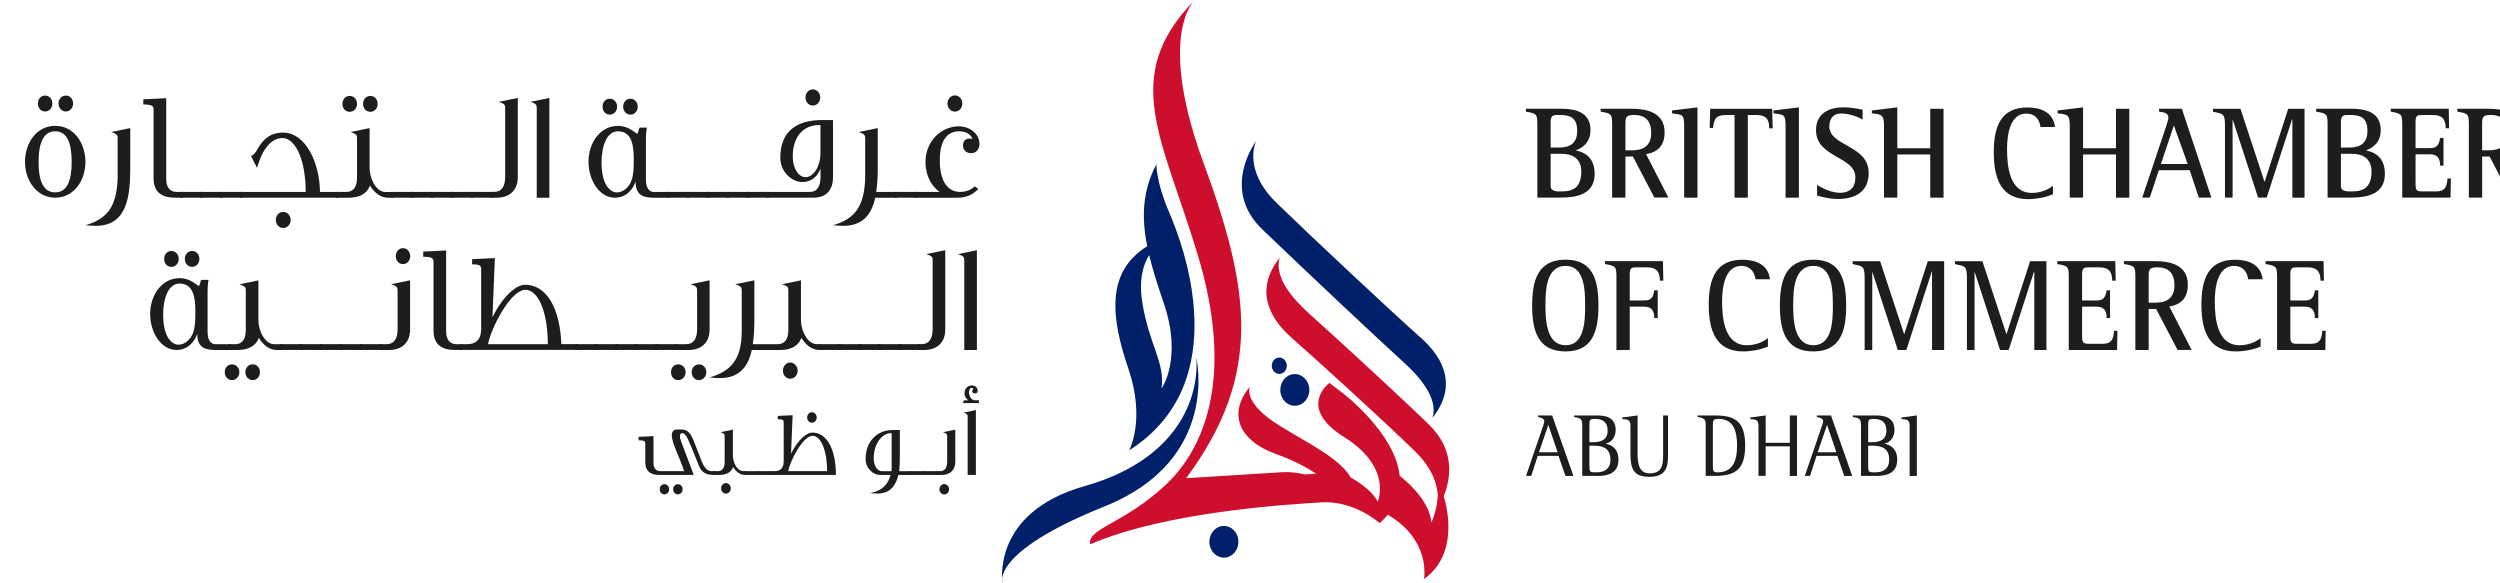 <?xml version="1.0" encoding="UTF-8"?>
<svg xmlns="http://www.w3.org/2000/svg" width="300" height="70" viewBox="0 0 300 70" fill="none">
  <g clip-path="url(#clip0_3037_1705)">
    <path d="M170.455 40.49C167.304 37.715 157.344 28.393 153.19 24.351C149.036 20.308 150.738 16.927 150.738 16.927C150.738 16.927 146.408 22.657 151.471 27.522C156.528 32.388 166.186 41.451 168.367 43.41C170.29 45.133 172.626 47.776 171.91 50.131C174.758 46.515 173.507 43.175 170.455 40.49Z" fill="#002169"></path>
    <path d="M143.264 0.102C143.297 0.066 143.33 0.036 143.363 0C143.363 0 143.324 0.03 143.264 0.102Z" fill="#D01140"></path>
    <path d="M171.46 50.93C166.402 46.064 159.29 39.601 157.109 37.643C155.186 35.919 152.85 33.277 153.566 30.922C150.718 34.538 151.969 37.878 155.021 40.562C158.172 43.337 165.587 50.059 169.741 54.101C171.89 56.191 172.474 58.108 172.534 59.465C172.463 61.255 171.768 62.684 171.768 62.684C171.515 60.33 169.471 58.294 167.962 57.092C167.422 51.903 161.053 47.116 161.053 47.116L159.533 45.95C159.533 45.95 155.544 48.852 161.334 52.479C167.13 56.107 165.328 60.204 165.328 60.204C164.684 58.942 163.196 57.921 162.089 57.303C160.75 55.014 157.356 53.416 153.583 51.104C149.054 48.329 149.985 46.413 149.985 46.413C147.346 49.566 148.558 52.876 153.208 54.516C155.208 55.218 156.789 56.083 157.94 56.84L156.602 56.936C155.72 56.72 154.784 56.606 153.864 56.666C151.621 56.804 144.124 57.273 142.344 57.381C151.572 44.911 150.024 34.796 144.438 19.594C139.259 5.502 142.625 0.823 143.259 0.103C134.433 9.244 139.479 16.5 143.732 30.592C148.002 44.737 144.867 53.501 139.87 58.192C134.879 62.883 130.516 63.351 130.802 65.327C139.915 61.375 154.734 60.522 158.618 60.282C162.502 60.042 165.571 62.775 165.571 62.775C165.94 62.438 166.254 62.102 166.535 61.76C171.779 64.859 170.881 69.484 170.881 69.484C174.947 66.583 173.752 61.213 173.25 59.537C174.093 57.435 174.65 54.011 171.449 50.93H171.46Z" fill="#CE0E2D"></path>
    <path d="M143.561 42.935C143.561 42.935 146.491 55.176 132.575 60.756C118.659 66.336 120.301 70 120.301 70C120.301 70 118.847 61.531 130.162 58.329C141.473 55.128 143.886 47.596 143.561 42.935Z" fill="#002169"></path>
    <path d="M140.293 25.462C138.696 21.768 138.773 19.695 138.773 19.695C137.098 22.897 136.96 26.008 137.665 29.546C132.581 32.693 133.39 38.328 135.412 44.268C137.5 50.395 135.495 54.047 135.495 54.047C148.375 45.86 141.891 29.156 140.293 25.462ZM139.384 46.617C139.836 43.529 137.891 41.385 137.076 36.309C136.613 33.408 137.258 31.618 137.902 30.609C138.327 32.387 138.933 34.279 139.643 36.351C141.946 43.067 139.384 46.617 139.384 46.617Z" fill="#002169"></path>
    <path d="M157.119 46.683C157.175 47.728 156.442 48.629 155.478 48.689C154.514 48.749 153.693 47.95 153.638 46.899C153.583 45.854 154.315 44.953 155.279 44.893C156.244 44.833 157.064 45.632 157.119 46.683Z" fill="#002169"></path>
    <path d="M154.418 43.829C154.446 44.37 154.066 44.838 153.57 44.868C153.074 44.898 152.644 44.484 152.617 43.943C152.589 43.402 152.969 42.934 153.465 42.904C153.961 42.874 154.391 43.288 154.418 43.829Z" fill="#002169"></path>
    <path d="M187.384 23.713H184.481V15.208C184.481 13.707 184.481 13.622 183.104 13.4V13.052H187.417C189.031 13.052 190.86 13.448 190.86 15.617C190.86 16.884 190.161 17.659 189.119 18.025V18.055C190.541 18.355 191.356 19.227 191.356 20.872C191.356 23.329 189.164 23.707 187.39 23.707L187.384 23.713ZM187.197 13.797C186.514 13.797 186.078 13.73 186.078 14.62V17.707H187.054C188.332 17.707 189.263 17.25 189.263 15.695C189.263 14.139 188.436 13.797 187.202 13.797H187.197ZM187.401 18.458H186.078V22.32C186.078 23.065 187.009 22.968 187.472 22.968C188.998 22.968 189.753 22.272 189.753 20.578C189.753 19.01 188.679 18.458 187.401 18.458Z" fill="#1D1D1B"></path>
    <path d="M198.524 23.713L195.951 18.788H195.053V23.713H193.455V15.208C193.455 13.688 193.455 13.622 192.078 13.4V13.052H195.813C197.571 13.052 199.752 13.466 199.752 15.887C199.752 17.485 198.909 18.265 197.532 18.5L200.204 23.707H198.535L198.524 23.713ZM196.028 13.797C194.981 13.797 195.053 14.223 195.053 15.22V18.037H195.879C197.141 18.037 198.144 17.533 198.144 15.977C198.144 14.421 197.405 13.791 196.023 13.791L196.028 13.797Z" fill="#1D1D1B"></path>
    <path d="M202.099 23.713V15.148C202.099 13.707 201.912 13.773 200.645 13.599V13.25L203.697 12.884V23.72H202.099V23.713Z" fill="#1D1D1B"></path>
    <path d="M212.307 15.4C212.307 14.163 211.812 13.802 210.726 13.802H209.74V23.719H208.143V13.802H207.14C206.038 13.802 205.658 14.151 205.57 15.352H205.162L205.223 13.058H212.66L212.721 15.4H212.313H212.307Z" fill="#1D1D1B"></path>
    <path d="M214.269 23.713V15.148C214.269 13.707 214.082 13.773 212.814 13.599V13.25L215.867 12.884V23.72H214.269V23.713Z" fill="#1D1D1B"></path>
    <path d="M220.588 23.888C219.729 23.888 218.875 23.696 218.049 23.473V22.188C218.847 22.693 219.878 23.137 220.825 23.137C221.927 23.137 222.643 22.548 222.643 21.287C222.643 18.722 217.922 18.956 217.922 15.617C217.922 13.557 219.564 12.878 221.189 12.878C221.971 12.878 222.742 13.004 223.514 13.16V14.332C222.726 13.917 221.784 13.617 220.913 13.617C220.043 13.617 219.52 14.205 219.52 15.154C219.52 17.593 224.241 17.371 224.241 20.759C224.241 23.119 222.467 23.876 220.594 23.876L220.588 23.888Z" fill="#1D1D1B"></path>
    <path d="M231.627 23.713V18.536H227.677V23.713H226.079V15.148C226.079 13.773 225.848 13.737 224.625 13.599V13.25L227.677 12.884V17.791H231.627V13.058H233.225V23.72H231.627V23.713Z" fill="#1D1D1B"></path>
    <path d="M244.855 15.226C244.723 14.211 244.1 13.628 243.152 13.628C241.175 13.628 240.844 16.223 240.844 17.875C240.844 20.091 241.191 23.149 243.825 23.149C244.695 23.149 245.643 22.866 246.353 22.296V23.311C245.466 23.689 244.32 23.899 243.378 23.899C240.122 23.899 239.252 21.395 239.252 18.277C239.252 15.16 240.122 12.896 243.29 12.896C244.772 12.896 246.37 13.388 246.601 15.238H244.86L244.855 15.226Z" fill="#1D1D1B"></path>
    <path d="M253.918 23.713V18.536H249.968V23.713H248.37V15.148C248.37 13.773 248.139 13.737 246.916 13.599V13.25L249.968 12.884V17.791H253.918V13.058H255.516V23.72H253.918V23.713Z" fill="#1D1D1B"></path>
    <path d="M263.856 23.713L262.765 20.422H259.063L257.972 23.713H257.068L259.961 15.082C260.021 14.926 260.209 14.289 260.209 14.145C260.209 13.478 259.542 13.478 259.09 13.4V13.052H261.823L265.365 23.713H263.856ZM260.864 15.052L259.311 19.677H262.522L260.864 15.052Z" fill="#1D1D1B"></path>
    <path d="M275.084 23.713V14.289H275.056L272.004 23.713H270.974L267.939 14.385H267.911V23.713H266.996V15.082C266.996 13.61 266.776 13.67 265.559 13.406V13.058H268.859L271.734 21.797H271.762L274.583 13.058H276.544V23.719H275.089L275.084 23.713Z" fill="#1D1D1B"></path>
    <path d="M282.214 23.713H279.311V15.208C279.311 13.707 279.311 13.622 277.934 13.4V13.052H282.247C283.861 13.052 285.69 13.448 285.69 15.617C285.69 16.884 284.991 17.659 283.95 18.025V18.055C285.371 18.355 286.186 19.227 286.186 20.872C286.186 23.329 283.994 23.707 282.22 23.707L282.214 23.713ZM282.027 13.797C281.344 13.797 280.909 13.73 280.909 14.62V17.707H281.884C283.162 17.707 284.093 17.25 284.093 15.695C284.093 14.139 283.266 13.797 282.032 13.797H282.027ZM282.231 18.458H280.909V22.32C280.909 23.065 281.84 22.968 282.302 22.968C283.828 22.968 284.583 22.272 284.583 20.578C284.583 19.01 283.509 18.458 282.231 18.458Z" fill="#1D1D1B"></path>
    <path d="M294.064 23.713H288.268V15.208C288.268 13.688 288.251 13.64 286.891 13.4V13.052H293.849L293.893 15.394H293.485C293.485 14.205 292.945 13.797 291.915 13.797H290.78C290.113 13.797 289.866 13.815 289.866 14.62V17.773H291.623C292.449 17.773 292.681 17.358 292.813 16.554H293.221V19.881H292.813C292.813 18.992 292.466 18.518 291.623 18.518H289.866V22.049C289.866 22.921 290.042 22.968 290.78 22.968H292.394C293.38 22.968 293.628 22.428 293.7 21.419H294.108L294.064 23.713Z" fill="#1D1D1B"></path>
    <path d="M301.33 23.713L298.757 18.788H297.859V23.713H296.262V15.208C296.262 13.688 296.262 13.622 294.879 13.4V13.052H298.614C300.372 13.052 302.548 13.466 302.548 15.887C302.548 17.485 301.705 18.265 300.327 18.5L302.999 23.707H301.33V23.713ZM298.829 13.797C297.782 13.797 297.854 14.223 297.854 15.22V18.037H298.68C299.942 18.037 300.944 17.533 300.944 15.977C300.944 14.421 300.201 13.791 298.823 13.791L298.829 13.797Z" fill="#1D1D1B"></path>
    <path d="M187.879 42.172C184.64 42.172 183.857 39.83 183.857 36.706C183.857 33.583 184.568 31.162 187.879 31.162C191.19 31.162 191.813 33.649 191.813 36.706C191.813 39.763 191.085 42.172 187.879 42.172ZM187.879 31.907C185.538 31.907 185.455 34.82 185.455 36.706C185.455 38.592 185.631 41.427 187.879 41.427C190.127 41.427 190.215 38.544 190.215 36.706C190.215 34.868 190.171 31.907 187.879 31.907Z" fill="#1D1D1B"></path>
    <path d="M199.19 33.678C199.19 32.489 198.656 32.081 197.62 32.081H196.485C195.819 32.081 195.571 32.099 195.571 32.904V36.057H197.328C198.171 36.057 198.386 35.643 198.518 34.838H198.926V38.165H198.518C198.518 37.276 198.171 36.802 197.328 36.802H195.571V41.998H193.973V33.492C193.973 31.973 193.956 31.925 192.596 31.684V31.336H199.554L199.598 33.678H199.19Z" fill="#1D1D1B"></path>
    <path d="M210.655 33.505C210.523 32.489 209.9 31.907 208.958 31.907C206.981 31.907 206.65 34.502 206.65 36.153C206.65 38.37 206.997 41.427 209.625 41.427C210.495 41.427 211.443 41.145 212.154 40.574V41.589C211.267 41.968 210.121 42.172 209.173 42.172C205.917 42.172 205.047 39.673 205.047 36.55C205.047 33.426 205.917 31.168 209.085 31.168C210.567 31.168 212.165 31.66 212.396 33.511H210.655V33.505Z" fill="#1D1D1B"></path>
    <path d="M217.608 42.172C214.368 42.172 213.586 39.83 213.586 36.706C213.586 33.583 214.297 31.162 217.608 31.162C220.919 31.162 221.541 33.649 221.541 36.706C221.541 39.763 220.814 42.172 217.608 42.172ZM217.608 31.907C215.266 31.907 215.184 34.82 215.184 36.706C215.184 38.592 215.36 41.427 217.608 41.427C219.855 41.427 219.943 38.544 219.943 36.706C219.943 34.868 219.899 31.907 217.608 31.907Z" fill="#1D1D1B"></path>
    <path d="M231.844 41.997V32.573H231.816L228.764 41.997H227.734L224.698 32.669H224.671V41.997H223.756V33.366C223.756 31.894 223.541 31.954 222.318 31.69V31.342H225.613L228.489 40.081H228.516L231.337 31.342H233.298V42.003H231.844V41.997Z" fill="#1D1D1B"></path>
    <path d="M244.117 41.997V32.573H244.09L241.037 41.997H240.007L236.972 32.669H236.944V41.997H236.03V33.366C236.03 31.894 235.815 31.954 234.592 31.69V31.342H237.886L240.762 40.081H240.79L243.61 31.342H245.572V42.003H244.117V41.997Z" fill="#1D1D1B"></path>
    <path d="M254.05 41.998H248.254V33.492C248.254 31.973 248.238 31.925 246.877 31.684V31.336H253.835L253.879 33.678H253.471C253.471 32.489 252.931 32.081 251.901 32.081H250.766C250.1 32.081 249.852 32.099 249.852 32.904V36.057H251.609C252.436 36.057 252.667 35.643 252.799 34.838H253.207V38.165H252.799C252.799 37.276 252.452 36.802 251.609 36.802H249.852V40.334C249.852 41.205 250.028 41.253 250.766 41.253H252.381C253.367 41.253 253.615 40.712 253.686 39.697H254.094L254.05 41.992V41.998Z" fill="#1D1D1B"></path>
    <path d="M261.311 41.998L258.738 37.072H257.84V41.998H256.243V33.492C256.243 31.973 256.243 31.907 254.865 31.684V31.336H258.6C260.358 31.336 262.539 31.75 262.539 34.171C262.539 35.769 261.697 36.55 260.319 36.784L262.991 41.992H261.322L261.311 41.998ZM258.815 32.081C257.769 32.081 257.84 32.507 257.84 33.504V36.321H258.667C259.928 36.321 260.931 35.817 260.931 34.261C260.931 32.705 260.193 32.075 258.81 32.075L258.815 32.081Z" fill="#1D1D1B"></path>
    <path d="M269.778 33.505C269.646 32.489 269.023 31.907 268.081 31.907C266.104 31.907 265.773 34.502 265.773 36.153C265.773 38.37 266.12 41.427 268.748 41.427C269.618 41.427 270.566 41.145 271.277 40.574V41.589C270.39 41.968 269.244 42.172 268.296 42.172C265.04 42.172 264.17 39.673 264.17 36.55C264.17 33.426 265.04 31.168 268.208 31.168C269.69 31.168 271.288 31.66 271.519 33.511H269.778V33.505Z" fill="#1D1D1B"></path>
    <path d="M279.046 41.998H273.25V33.492C273.25 31.973 273.233 31.925 271.867 31.684V31.336H278.825L278.869 33.678H278.462C278.462 32.489 277.922 32.081 276.892 32.081H275.757C275.09 32.081 274.842 32.099 274.842 32.904V36.057H276.6C277.426 36.057 277.663 35.643 277.79 34.838H278.197V38.165H277.79C277.79 37.276 277.442 36.802 276.6 36.802H274.842V40.334C274.842 41.205 275.018 41.253 275.757 41.253H277.371C278.357 41.253 278.605 40.712 278.676 39.697H279.084L279.04 41.992L279.046 41.998Z" fill="#1D1D1B"></path>
    <path d="M187.852 57.103L187.02 54.701H184.53L183.748 57.103H183.125L185.169 51.121C185.23 50.947 185.318 50.724 185.318 50.538C185.318 50.184 184.794 50.094 184.557 50.034V49.853H186.26L188.81 57.109H187.852V57.103ZM185.797 50.989L184.673 54.274H186.915L185.797 50.989Z" fill="#1D1D1B"></path>
    <path d="M191.698 57.103H189.869V51.079C189.869 50.196 189.632 50.184 188.889 50.034V49.853H191.654C192.751 49.853 193.88 50.124 193.88 51.589C193.88 52.406 193.445 53.055 192.701 53.229V53.253C193.66 53.445 194.216 54.07 194.216 55.163C194.216 56.803 192.921 57.115 191.693 57.115L191.698 57.103ZM191.45 50.268C190.767 50.268 190.729 50.352 190.729 51.079V53.061H191.214C192.084 53.061 192.916 52.815 192.916 51.673C192.916 50.64 192.321 50.274 191.45 50.274V50.268ZM191.214 53.481H190.729V55.8C190.729 56.641 190.751 56.683 191.55 56.683C192.492 56.683 193.252 56.304 193.252 55.151C193.252 53.752 192.282 53.481 191.214 53.481Z" fill="#1D1D1B"></path>
    <path d="M200.1 55.602C199.89 56.887 199.031 57.218 197.935 57.218C196.056 57.218 195.654 56.31 195.654 54.461V51.079C195.654 50.304 195.241 50.346 194.662 50.28V50.1L196.513 49.853V54.467C196.513 55.578 196.651 56.803 197.946 56.803C199.411 56.803 199.576 55.89 199.576 54.551V49.853H200.16V54.425C200.16 54.821 200.16 55.223 200.1 55.608V55.602Z" fill="#1D1D1B"></path>
    <path d="M205.752 57.103H204.683V51.079C204.683 50.508 204.661 50.28 204.132 50.13C203.962 50.076 203.863 50.064 203.697 50.034V49.853H205.791C208.242 49.853 209.421 50.598 209.421 53.487C209.421 56.377 208.187 57.109 205.752 57.109V57.103ZM206.215 50.268C205.592 50.268 205.543 50.418 205.543 51.079V55.884C205.543 56.371 205.521 56.683 206.066 56.683C207.945 56.683 208.446 55.325 208.446 53.481C208.446 51.77 208.061 50.268 206.215 50.268Z" fill="#1D1D1B"></path>
    <path d="M214.775 57.103V53.559H211.877V57.103H211.017V51.079C211.017 50.292 210.61 50.358 210.031 50.28V50.1L211.882 49.853V53.139H214.78V49.853H215.64V57.109H214.78L214.775 57.103Z" fill="#1D1D1B"></path>
    <path d="M221.309 57.103L220.477 54.701H217.987L217.205 57.103H216.582L218.626 51.121C218.687 50.947 218.775 50.724 218.775 50.538C218.775 50.184 218.251 50.094 218.014 50.034V49.853H219.717L222.267 57.109H221.309V57.103ZM219.248 50.989L218.125 54.274H220.367L219.248 50.989Z" fill="#1D1D1B"></path>
    <path d="M225.149 57.103H223.32V51.079C223.32 50.196 223.084 50.184 222.34 50.034V49.853H225.111C226.207 49.853 227.337 50.124 227.337 51.589C227.337 52.406 226.901 53.055 226.158 53.229V53.253C227.116 53.445 227.667 54.07 227.667 55.163C227.667 56.803 226.373 57.115 225.144 57.115L225.149 57.103ZM224.902 50.268C224.218 50.268 224.18 50.352 224.18 51.079V53.061H224.665C225.535 53.061 226.367 52.815 226.367 51.673C226.367 50.64 225.772 50.274 224.902 50.274V50.268ZM224.665 53.481H224.18V55.8C224.18 56.641 224.202 56.683 225.001 56.683C225.943 56.683 226.703 56.304 226.703 55.151C226.703 53.752 225.733 53.481 224.665 53.481Z" fill="#1D1D1B"></path>
    <path d="M229.154 57.103V51.079C229.154 50.292 228.746 50.358 228.168 50.28V50.1L230.019 49.853V57.109H229.16L229.154 57.103Z" fill="#1D1D1B"></path>
    <path d="M3 19.431C3 17.221 4.339 15.101 6.625 15.101C8.911 15.101 10.25 17.221 10.25 19.431C10.25 21.642 8.889 23.72 6.625 23.72C4.361 23.72 3 21.6 3 19.431ZM6.283 12.422C6.283 12.944 5.92 13.377 5.407 13.377C4.895 13.377 4.548 12.944 4.548 12.422C4.548 11.899 4.89 11.467 5.407 11.467C5.925 11.467 6.283 11.881 6.283 12.422ZM8.603 19.431C8.603 17.053 7.986 15.755 6.625 15.755C5.264 15.755 4.631 17.047 4.631 19.431C4.631 21.816 5.248 23.083 6.625 23.083C8.002 23.083 8.603 21.774 8.603 19.431ZM8.774 12.422C8.774 12.944 8.393 13.377 7.898 13.377C7.402 13.377 7.022 12.944 7.022 12.422C7.022 11.899 7.385 11.467 7.898 11.467C8.41 11.467 8.774 11.881 8.774 12.422Z" fill="#1D1D1B"></path>
    <path d="M14.123 16.68C14.123 16.23 14.106 16.098 13.346 15.84L15.632 15.371V20.038C15.632 23.396 15.34 27.102 11.49 27.102C11.264 27.102 10.889 27.084 10.25 27.03C12.74 26.297 13.98 24.97 14.117 21.444V16.68H14.123Z" fill="#1D1D1B"></path>
    <path d="M18.437 13.155C18.437 12.704 18.178 12.536 17.197 12.536V11.917L19.946 11.785V21.456C19.946 22.447 20.36 22.975 21.081 23.029H21.941V23.72H20.977C19.517 23.72 18.431 23.155 18.431 21.378V13.149L18.437 13.155Z" fill="#1D1D1B"></path>
    <path d="M21.631 23.029H24.33V23.72H21.631V23.029Z" fill="#1D1D1B"></path>
    <path d="M24.023 23.029H26.723V23.72H24.023V23.029Z" fill="#1D1D1B"></path>
    <path d="M26.408 23.029H29.108V23.72H26.408V23.029Z" fill="#1D1D1B"></path>
    <path d="M40.589 23.029V23.72H28.816V23.029H36.689C36.656 18.794 35.295 16.566 33.907 16.566C32.375 16.566 31.378 18.218 30.849 20.146L30.128 18.74C30.403 18.59 30.574 18.44 30.833 18.007C31.433 16.938 32.243 15.911 33.962 15.911C36.694 15.911 38.364 19.563 38.397 23.035H40.595L40.589 23.029ZM34.882 26.387C34.882 26.951 34.469 27.36 33.989 27.36C33.51 27.36 33.097 26.945 33.097 26.387C33.097 25.828 33.51 25.431 33.989 25.431C34.469 25.431 34.882 25.846 34.882 26.387Z" fill="#1D1D1B"></path>
    <path d="M46.556 23.726C45.68 23.726 44.942 23.143 44.391 22.267C43.978 23.39 42.931 23.726 41.846 23.726H40.281V23.035H41.554C42.446 23.035 42.843 22.381 42.843 21.293V16.59C42.843 16.176 42.771 16.104 42.066 15.839L44.352 15.371V20.152C44.352 21.335 45.074 23.041 46.259 23.041H47.239V23.732H46.551L46.556 23.726ZM42.843 12.464C42.843 12.986 42.463 13.419 41.967 13.419C41.433 13.419 41.091 12.986 41.091 12.464C41.091 11.941 41.433 11.509 41.967 11.509C42.463 11.509 42.843 11.923 42.843 12.464ZM45.317 12.464C45.317 12.986 44.953 13.419 44.441 13.419C43.928 13.419 43.565 12.986 43.565 12.464C43.565 11.941 43.928 11.509 44.441 11.509C44.953 11.509 45.317 11.923 45.317 12.464Z" fill="#1D1D1B"></path>
    <path d="M46.93 23.029H49.629V23.72H46.93V23.029Z" fill="#1D1D1B"></path>
    <path d="M49.32 23.029H52.02V23.72H49.32V23.029Z" fill="#1D1D1B"></path>
    <path d="M51.711 23.029H54.41V23.72H51.711V23.029Z" fill="#1D1D1B"></path>
    <path d="M54.098 23.029H56.797V23.72H54.098V23.029Z" fill="#1D1D1B"></path>
    <path d="M56.488 23.029H59.188V23.72H56.488V23.029Z" fill="#1D1D1B"></path>
    <path d="M58.879 23.029H59.259C60.223 23.029 60.62 22.338 60.62 21.227V13.04C60.62 12.608 60.62 12.476 59.865 12.217L62.135 11.749V21.287C62.135 22.861 61.088 23.726 59.623 23.726H58.884V23.035L58.879 23.029Z" fill="#1D1D1B"></path>
    <path d="M64.41 13.04C64.41 12.608 64.394 12.476 63.672 12.217L65.925 11.749V23.726H64.41V13.046V13.04Z" fill="#1D1D1B"></path>
    <path d="M78.403 23.726C77.236 23.708 76.272 23.479 76.272 21.779C76.013 22.584 75.241 23.726 73.781 23.726C71.974 23.726 70.619 21.701 70.619 19.377C70.619 17.221 71.974 15.106 74.145 15.106C75.126 15.106 75.776 15.575 76.172 15.857C76.36 15.989 76.464 16.061 76.464 16.061C76.497 16.061 76.585 15.815 76.652 15.593C76.685 15.515 76.652 15.443 76.773 15.31H77.632C77.528 15.797 77.511 16.284 77.511 16.68V21.533C77.511 22.038 77.599 22.957 78.403 23.035H80.326V23.726H78.403ZM72.184 19.491C72.184 22.248 73.286 23.089 74.007 23.089C74.85 23.089 75.588 22.398 75.864 21.401C76.018 20.837 76.051 20.128 76.051 19.131C76.051 17.539 75.864 15.755 74.145 15.755C72.806 15.755 72.184 17.557 72.184 19.485V19.491ZM74.057 12.8C74.057 13.322 73.677 13.755 73.181 13.755C72.647 13.755 72.305 13.322 72.305 12.8C72.305 12.277 72.647 11.845 73.181 11.845C73.677 11.845 74.057 12.277 74.057 12.8ZM76.53 12.8C76.53 13.322 76.167 13.755 75.654 13.755C75.142 13.755 74.778 13.322 74.778 12.8C74.778 12.277 75.142 11.845 75.654 11.845C76.167 11.845 76.53 12.277 76.53 12.8Z" fill="#1D1D1B"></path>
    <path d="M80.018 23.029H82.717V23.72H80.018V23.029Z" fill="#1D1D1B"></path>
    <path d="M82.408 23.029H85.108V23.72H82.408V23.029Z" fill="#1D1D1B"></path>
    <path d="M84.799 23.029H87.498V23.72H84.799V23.029Z" fill="#1D1D1B"></path>
    <path d="M87.186 23.029H89.885V23.72H87.186V23.029Z" fill="#1D1D1B"></path>
    <path d="M89.576 23.029H92.276V23.72H89.576V23.029Z" fill="#1D1D1B"></path>
    <path d="M91.961 23.029H97.189C98.082 23.029 98.462 22.314 98.462 21.227V20.236C98.049 21.323 97.222 21.846 96.264 21.846C95.112 21.846 93.636 20.704 93.636 18.921C93.636 15.641 95.735 14.404 98.671 14.404H99.96V21.281C99.96 22.855 99.101 23.72 97.624 23.72H91.966V23.029H91.961ZM98.445 15.01H98.258C96.743 15.01 95.129 16.019 95.129 18.812C95.129 19.918 95.647 21.209 96.644 21.269C97.657 21.251 98.451 19.918 98.451 18.44V15.01H98.445ZM98.429 11.695C98.429 12.259 98.016 12.668 97.536 12.668C97.057 12.668 96.66 12.253 96.66 11.695C96.66 11.136 97.073 10.722 97.536 10.722C97.999 10.722 98.429 11.136 98.429 11.695Z" fill="#1D1D1B"></path>
    <path d="M103.822 16.68C103.822 16.23 103.806 16.098 103.046 15.84L105.332 15.371V20.038C105.332 21.047 105.299 22.08 105.145 23.035H107.657V23.726H105.029C104.616 25.636 103.602 27.102 101.195 27.102C100.969 27.102 100.594 27.084 99.955 27.03C102.445 26.297 103.685 24.97 103.822 21.444V16.68Z" fill="#1D1D1B"></path>
    <path d="M107.332 23.029H110.032V23.72H107.332V23.029Z" fill="#1D1D1B"></path>
    <path d="M109.719 23.029H112.743C111.713 22.278 111.057 21.005 111.057 19.449C111.057 16.956 112.931 15.16 115.063 15.16C116.352 15.16 117.536 16.019 117.536 17.281C117.536 17.863 117.156 18.386 116.539 18.386C115.922 18.386 115.558 17.971 115.558 17.449C115.558 16.926 115.85 16.626 116.368 16.626C116.489 16.626 116.594 16.644 116.71 16.662C116.467 16.157 115.988 15.761 115.112 15.761C113.581 15.761 112.776 16.944 112.776 19.245C112.776 21.419 113.515 23.029 115.217 23.029C115.955 23.029 116.523 22.782 116.969 22.356L117.398 22.674C116.765 23.347 115.972 23.726 114.908 23.726H109.719V23.035V23.029ZM115.481 12.421C115.481 12.986 115.068 13.394 114.589 13.394C114.11 13.394 113.696 12.98 113.696 12.421C113.696 11.863 114.11 11.448 114.589 11.448C115.068 11.448 115.481 11.863 115.481 12.421Z" fill="#1D1D1B"></path>
    <path d="M25.802 41.997C24.634 41.979 23.67 41.751 23.67 40.051C23.411 40.856 22.64 41.997 21.18 41.997C19.373 41.997 18.018 39.973 18.018 37.648C18.018 35.492 19.373 33.378 21.543 33.378C22.524 33.378 23.174 33.846 23.571 34.129C23.758 34.261 23.863 34.333 23.863 34.333C23.896 34.333 23.984 34.087 24.05 33.864C24.083 33.786 24.05 33.714 24.171 33.582H25.031C24.926 34.069 24.91 34.555 24.91 34.952V39.805C24.91 40.309 24.998 41.228 25.802 41.306H27.725V41.997H25.802ZM19.577 37.763C19.577 40.52 20.678 41.36 21.4 41.36C22.243 41.36 22.981 40.67 23.257 39.673C23.411 39.108 23.444 38.399 23.444 37.402C23.444 35.81 23.257 34.026 21.538 34.026C20.199 34.026 19.577 35.828 19.577 37.757V37.763ZM21.45 31.071C21.45 31.594 21.07 32.026 20.574 32.026C20.039 32.026 19.698 31.594 19.698 31.071C19.698 30.549 20.039 30.116 20.574 30.116C21.07 30.116 21.45 30.549 21.45 31.071ZM23.929 31.071C23.929 31.594 23.565 32.026 23.053 32.026C22.541 32.026 22.177 31.594 22.177 31.071C22.177 30.549 22.541 30.116 23.053 30.116C23.565 30.116 23.929 30.549 23.929 31.071Z" fill="#1D1D1B"></path>
    <path d="M28.723 44.658C28.723 45.181 28.343 45.614 27.847 45.614C27.312 45.614 26.971 45.181 26.971 44.658C26.971 44.136 27.312 43.721 27.847 43.721C28.343 43.721 28.723 44.136 28.723 44.658ZM33.207 41.998C32.331 41.998 31.593 41.415 31.058 40.538C30.645 41.661 29.582 41.998 28.513 41.998H27.411V41.307H28.205C29.114 41.307 29.494 40.652 29.494 39.565V34.862C29.494 34.447 29.428 34.375 28.739 34.111L31.009 33.643V38.424C31.009 39.607 31.731 41.307 32.932 41.307H33.896V41.998H33.207ZM31.196 44.658C31.196 45.181 30.833 45.614 30.32 45.614C29.808 45.614 29.444 45.181 29.444 44.658C29.444 44.136 29.808 43.721 30.32 43.721C30.833 43.721 31.196 44.136 31.196 44.658Z" fill="#1D1D1B"></path>
    <path d="M33.588 41.301H36.287V41.992H33.588V41.301Z" fill="#1D1D1B"></path>
    <path d="M35.973 41.301H38.672V41.992H35.973V41.301Z" fill="#1D1D1B"></path>
    <path d="M38.363 41.301H41.063V41.992H38.363V41.301Z" fill="#1D1D1B"></path>
    <path d="M40.754 41.301H43.453V41.992H40.754V41.301Z" fill="#1D1D1B"></path>
    <path d="M43.139 41.301H45.838V41.992H43.139V41.301Z" fill="#1D1D1B"></path>
    <path d="M45.531 41.301H46.424C47.333 41.283 47.713 40.586 47.713 39.499V34.946C47.713 34.495 47.696 34.363 46.942 34.105L49.211 33.636V39.559C49.211 41.133 48.181 41.998 46.721 41.998H45.537V41.307L45.531 41.301ZM49.228 30.735C49.228 31.258 48.864 31.69 48.352 31.69C47.84 31.69 47.492 31.258 47.492 30.735C47.492 30.213 47.856 29.78 48.352 29.78C48.848 29.78 49.228 30.195 49.228 30.735Z" fill="#1D1D1B"></path>
    <path d="M52.027 31.426C52.027 30.976 51.768 30.808 50.787 30.808V30.189L53.536 30.057V39.727C53.536 40.718 53.949 41.247 54.671 41.301H55.531V41.992H54.566C53.106 41.992 52.021 41.427 52.021 39.649V31.42L52.027 31.426Z" fill="#1D1D1B"></path>
    <path d="M55.227 41.301H56.069C57.221 41.301 57.739 40.61 57.739 39.499V32.339C57.739 31.889 57.634 31.721 56.653 31.721V31.102L59.386 30.97L59.094 38.069C60.4 35.427 62.014 34.171 62.994 34.171C65.589 34.171 67.187 36.946 67.363 41.295H69.358V41.986H55.227V41.295V41.301ZM65.743 41.301C65.71 37.066 64.454 34.778 63.061 34.778C61.221 34.778 58.885 39.499 58.56 41.301H65.743Z" fill="#1D1D1B"></path>
    <path d="M69.043 41.301H71.742V41.992H69.043V41.301Z" fill="#1D1D1B"></path>
    <path d="M71.434 41.301H74.133V41.992H71.434V41.301Z" fill="#1D1D1B"></path>
    <path d="M73.82 41.301H76.52V41.992H73.82V41.301Z" fill="#1D1D1B"></path>
    <path d="M76.211 41.301H78.91V41.992H76.211V41.301Z" fill="#1D1D1B"></path>
    <path d="M78.602 41.301H81.301V41.992H78.602V41.301Z" fill="#1D1D1B"></path>
    <path d="M82.275 44.659C82.275 45.181 81.895 45.614 81.399 45.614C80.865 45.614 80.523 45.181 80.523 44.659C80.523 44.136 80.865 43.722 81.399 43.722C81.901 43.722 82.275 44.136 82.275 44.659ZM80.986 41.301H82.364C83.272 41.283 83.653 40.586 83.653 39.499V34.946C83.653 34.496 83.636 34.364 82.881 34.105L85.151 33.637V39.559C85.151 41.133 84.121 41.998 82.661 41.998H80.992V41.307L80.986 41.301ZM84.754 44.659C84.754 45.181 84.391 45.614 83.879 45.614C83.366 45.614 83.002 45.181 83.002 44.659C83.002 44.136 83.366 43.722 83.879 43.722C84.391 43.722 84.754 44.136 84.754 44.659Z" fill="#1D1D1B"></path>
    <path d="M98.329 41.998C97.454 41.998 96.699 41.415 96.164 40.538C95.751 41.661 94.704 41.998 93.619 41.998H90.215C89.801 43.908 88.788 45.373 86.38 45.373C86.154 45.373 85.78 45.355 85.141 45.295C87.631 44.563 89.008 43.235 89.008 39.709V34.946C89.008 34.496 88.992 34.364 88.237 34.105L90.523 33.637V38.304C90.523 39.319 90.49 40.346 90.336 41.301H93.311C94.22 41.301 94.6 40.646 94.6 39.559V34.856C94.6 34.442 94.55 34.37 93.845 34.105L96.115 33.637V38.418C96.115 39.601 96.853 41.301 98.037 41.301H98.533V41.992H98.324L98.329 41.998ZM95.718 44.472C95.718 45.037 95.305 45.446 94.826 45.446C94.346 45.446 93.95 45.031 93.95 44.472C93.95 43.914 94.363 43.499 94.826 43.499C95.288 43.499 95.718 43.932 95.718 44.472Z" fill="#1D1D1B"></path>
    <path d="M98.231 41.301H100.93V41.992H98.231V41.301Z" fill="#1D1D1B"></path>
    <path d="M100.615 41.301H103.315V41.992H100.615V41.301Z" fill="#1D1D1B"></path>
    <path d="M103.008 41.301H105.707V41.992H103.008V41.301Z" fill="#1D1D1B"></path>
    <path d="M105.398 41.301H108.098V41.992H105.398V41.301Z" fill="#1D1D1B"></path>
    <path d="M107.783 41.301H110.483V41.992H107.783V41.301Z" fill="#1D1D1B"></path>
    <path d="M110.176 41.301H110.556C111.52 41.301 111.917 40.61 111.917 39.499V31.312C111.917 30.879 111.917 30.747 111.162 30.489L113.432 30.02V39.559C113.432 41.133 112.385 41.998 110.92 41.998H110.181V41.307L110.176 41.301Z" fill="#1D1D1B"></path>
    <path d="M115.711 31.312C115.711 30.879 115.694 30.747 114.973 30.489L117.226 30.02V41.998H115.711V31.318V31.312Z" fill="#1D1D1B"></path>
    <path d="M83.87 55.903C83.534 55.026 83.209 54.269 83.01 53.758C82.933 53.578 82.878 53.428 82.823 53.308C82.366 52.209 82.162 51.981 81.837 51.981C81.661 51.981 81.589 52.149 81.589 52.347C81.589 52.551 81.666 52.761 81.71 52.894C81.765 53.05 81.798 53.164 81.876 53.344C82.041 53.758 82.355 54.599 83.247 56.99H79.099C78.146 56.99 77.435 56.624 77.435 55.464V53.224C77.435 52.93 77.27 52.834 76.631 52.834V52.419L78.421 52.335V55.512C78.421 56.161 78.691 56.498 79.171 56.534H82.101C81.534 54.816 80.614 53.158 80.614 52.233C80.614 51.83 80.807 51.536 81.253 51.536H81.644C82.294 51.536 82.774 51.68 83.231 52.876C83.363 53.23 83.633 53.873 83.87 54.497C84.206 55.326 84.487 56.474 85.335 56.534H85.815V56.984H85.545C84.707 56.984 84.156 56.642 83.87 55.897V55.903ZM80.294 58.72C80.294 59.05 80.058 59.327 79.738 59.327C79.391 59.327 79.171 59.044 79.171 58.72C79.171 58.365 79.396 58.101 79.738 58.101C80.063 58.101 80.294 58.372 80.294 58.72ZM81.914 58.72C81.914 59.05 81.666 59.327 81.347 59.327C81.027 59.327 80.779 59.044 80.779 58.72C80.779 58.365 81.016 58.101 81.347 58.101C81.677 58.101 81.914 58.372 81.914 58.72Z" fill="#1D1D1B"></path>
    <path d="M89.378 56.99C88.81 56.99 88.325 56.611 87.978 56.041C87.708 56.773 87.02 56.99 86.326 56.99H85.609V56.539H86.122C86.711 56.539 86.959 56.113 86.959 55.404V52.347C86.959 52.076 86.915 52.028 86.469 51.86L87.945 51.554V54.659C87.945 55.428 88.413 56.533 89.196 56.533H89.51V56.984H89.378V56.99ZM87.692 58.599C87.692 58.966 87.422 59.23 87.113 59.23C86.805 59.23 86.535 58.96 86.535 58.599C86.535 58.239 86.805 57.969 87.113 57.969C87.422 57.969 87.692 58.251 87.692 58.599Z" fill="#1D1D1B"></path>
    <path d="M89.312 56.539H91.07V56.99H89.312V56.539Z" fill="#1D1D1B"></path>
    <path d="M90.859 56.539H92.617V56.99H90.859V56.539Z" fill="#1D1D1B"></path>
    <path d="M92.412 56.539H92.957C93.707 56.539 94.043 56.089 94.043 55.368V50.713C94.043 50.419 93.977 50.311 93.338 50.311V49.908L95.117 49.824L94.924 54.443C95.773 52.725 96.825 51.908 97.464 51.908C99.243 51.908 100.301 53.909 100.312 56.99H92.412V56.539ZM99.254 56.539C99.232 53.789 98.417 52.299 97.514 52.299C96.318 52.299 94.798 55.368 94.583 56.539H99.254ZM98.004 50.095C98.004 50.461 97.734 50.725 97.425 50.725C97.117 50.725 96.858 50.455 96.858 50.095C96.858 49.734 97.128 49.464 97.425 49.464C97.723 49.464 98.004 49.734 98.004 50.095Z" fill="#1D1D1B"></path>
    <path d="M104.617 59.123C105.421 58.931 106.451 58.54 106.865 56.99H105.581C104.832 56.99 103.873 56.258 103.873 55.086C103.873 52.966 105.239 51.602 107.134 51.602H107.983V54.588C107.983 55.369 107.961 56.011 107.906 56.54H109.349V56.99H107.807C107.338 58.943 106.176 59.231 105.267 59.231C105.113 59.231 104.755 59.207 104.352 59.171L104.622 59.123H104.617ZM106.997 51.981H106.876C105.895 51.981 104.843 53.2 104.843 55.014C104.843 55.735 105.19 56.54 105.823 56.54H106.975C106.986 56.42 106.997 56.324 106.997 56.161V51.981Z" fill="#1D1D1B"></path>
    <path d="M109.139 56.539H110.896V56.99H109.139V56.539Z" fill="#1D1D1B"></path>
    <path d="M110.693 56.539H112.451V56.99H110.693V56.539Z" fill="#1D1D1B"></path>
    <path d="M112.246 56.539H112.825C113.42 56.527 113.662 56.077 113.662 55.368V52.407C113.662 52.112 113.651 52.028 113.161 51.86L114.637 51.554V55.404C114.637 56.431 113.965 56.99 113.017 56.99H112.246V56.539ZM113.888 58.719C113.888 59.074 113.618 59.338 113.309 59.338C113.001 59.338 112.731 59.068 112.731 58.719C112.731 58.371 113.001 58.089 113.309 58.089C113.618 58.089 113.888 58.359 113.888 58.719Z" fill="#1D1D1B"></path>
    <path d="M115.552 48.37L115.662 48.04H116.186C115.949 47.86 115.739 47.565 115.739 47.211C115.739 46.688 116.075 46.25 116.632 46.25C117.034 46.25 117.326 46.532 117.326 46.881C117.326 47.139 117.194 47.211 117.001 47.211C116.825 47.211 116.665 47.115 116.665 46.941C116.665 46.845 116.731 46.73 116.819 46.67C116.775 46.586 116.676 46.55 116.604 46.55C116.389 46.55 116.279 46.821 116.279 47.085C116.279 47.439 116.516 48.034 116.973 48.034H117.464V48.364H115.541L115.552 48.37ZM116.125 56.99H117.106V49.205L115.64 49.511C116.108 49.68 116.119 49.77 116.119 50.046V56.99H116.125Z" fill="#1D1D1B"></path>
    <path d="M148.608 64.906C148.663 65.951 147.93 66.853 146.966 66.913C146.002 66.973 145.181 66.174 145.126 65.123C145.071 64.078 145.804 63.176 146.768 63.117C147.732 63.056 148.553 63.855 148.608 64.906Z" fill="#002169"></path>
  </g>
  <defs>
    <clipPath id="clip0_3037_1705">
      <rect width="300" height="70" fill="white"></rect>
    </clipPath>
  </defs>
</svg>
